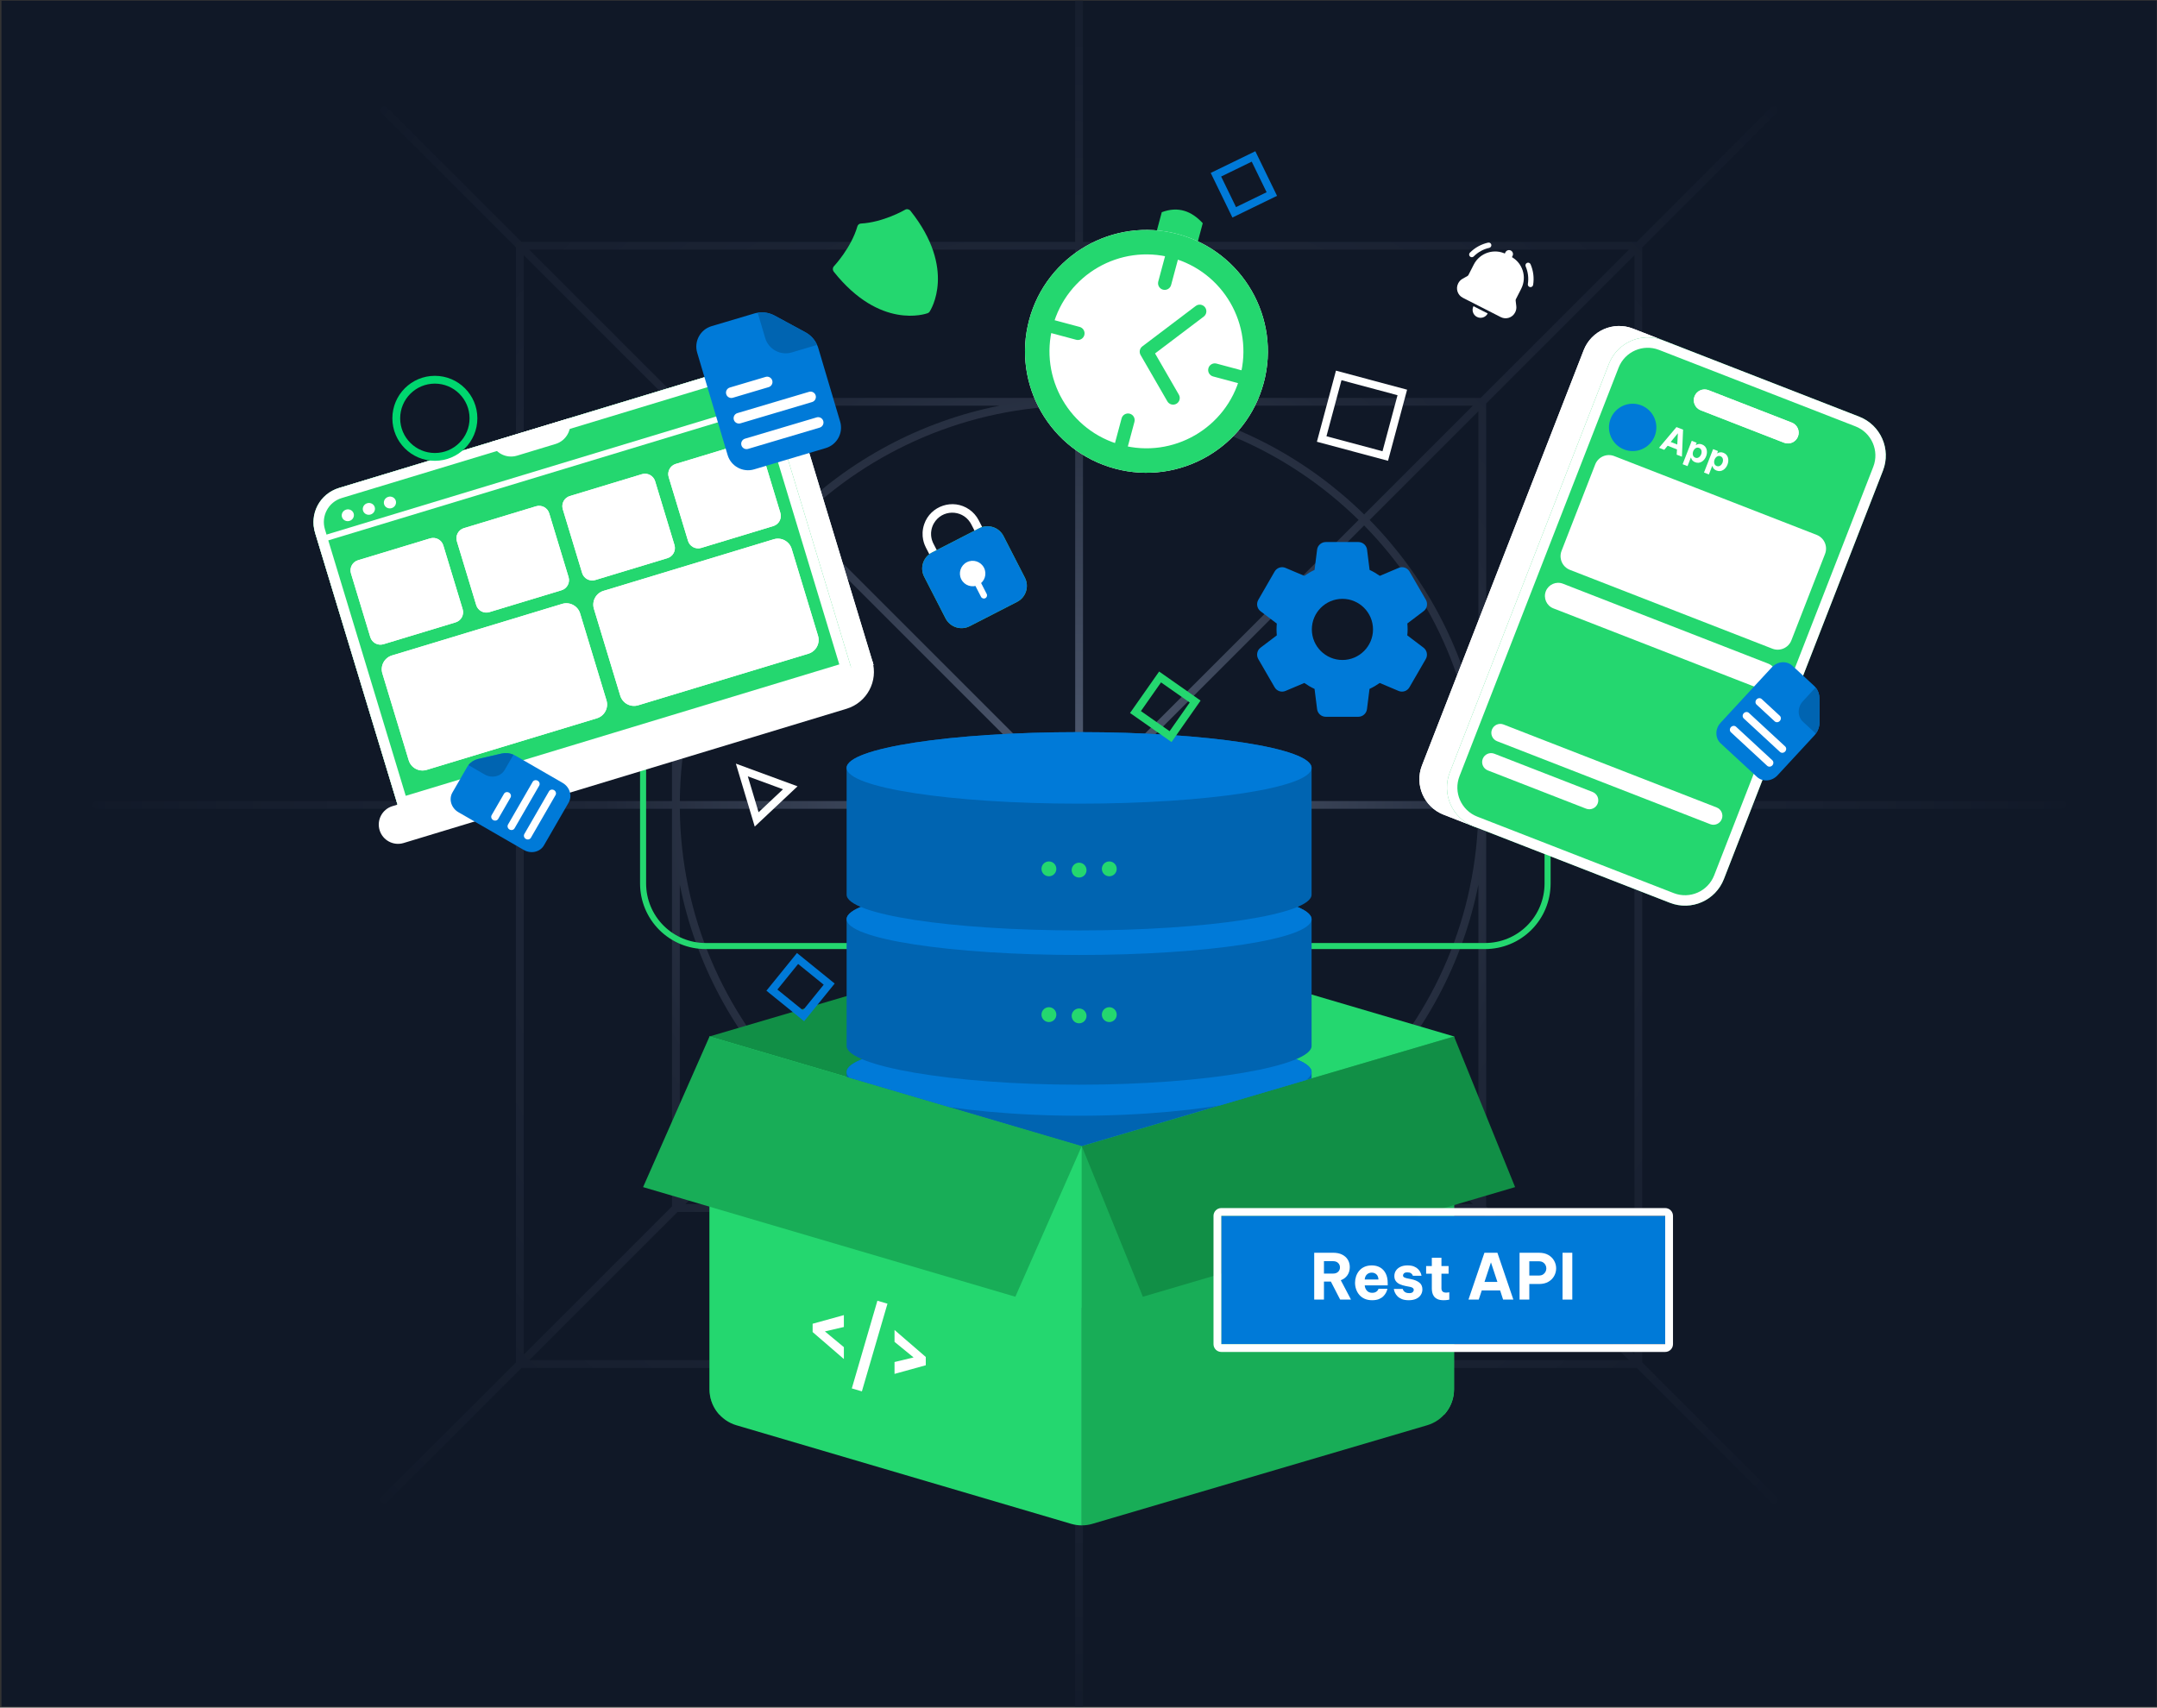 <?xml version="1.0" encoding="UTF-8" standalone="no"?><!DOCTYPE svg PUBLIC "-//W3C//DTD SVG 1.1//EN" "http://www.w3.org/Graphics/SVG/1.1/DTD/svg11.dtd"><svg width="100%" height="100%" viewBox="0 0 1244 985" version="1.1" xmlns="http://www.w3.org/2000/svg" xmlns:xlink="http://www.w3.org/1999/xlink" xml:space="preserve" xmlns:serif="http://www.serif.com/" style="fill-rule:evenodd;clip-rule:evenodd;stroke-linejoin:round;stroke-miterlimit:2;"><rect x="0" y="0" width="1244" height="985" fill="#333333" stroke="none"/><rect id="Backend-Out-of-Box-Solution" serif:id="Backend Out of Box Solution" x="0.846" y="0.414" width="1243" height="984" style="fill:rgb(16,24,39);"/><clipPath id="_clip1"><rect x="0.846" y="0.414" width="1243" height="984"/></clipPath><g clip-path="url(#_clip1)"><g id="Bg-grid" serif:id="Bg grid"><path d="M297.558,466.557L55.637,466.557C54.395,466.557 53.387,465.549 53.387,464.307C53.387,463.065 54.395,462.057 55.637,462.057L297.558,462.057L297.558,142.702L220.031,65.174C219.153,64.296 219.153,62.87 220.031,61.992C220.909,61.114 222.335,61.114 223.213,61.992L300.74,139.52L620.096,139.52L620.096,-74.295C620.096,-75.537 621.104,-76.545 622.346,-76.545C623.588,-76.545 624.596,-75.537 624.596,-74.295L624.596,139.52L943.951,139.52L1021.48,61.992C1022.36,61.114 1023.78,61.114 1024.66,61.992C1025.54,62.87 1025.54,64.296 1024.66,65.174L947.133,142.702L947.133,462.057L1189.06,462.057C1190.3,462.057 1191.31,463.065 1191.31,464.307C1191.31,465.549 1190.3,466.557 1189.06,466.557L947.133,466.557L947.133,785.912L1024.66,863.44C1025.54,864.318 1025.54,865.744 1024.66,866.622C1023.78,867.5 1022.36,867.5 1021.48,866.622L943.951,789.094L624.596,789.094L624.596,1059.12C624.596,1060.37 623.588,1061.37 622.346,1061.37C621.104,1061.37 620.096,1060.37 620.096,1059.12L620.096,789.094L300.74,789.094L223.213,866.622C222.335,867.5 220.909,867.5 220.031,866.622C219.153,865.744 219.153,864.318 220.031,863.44L297.558,785.912L297.558,466.557ZM302.058,147.202C302.058,170.333 302.058,315.883 302.058,462.057L387.558,462.057L387.558,232.702L302.058,147.202ZM620.096,144.02L305.24,144.02L390.74,229.52L620.096,229.52L620.096,144.02ZM939.451,144.02L624.596,144.02L624.596,229.52L853.951,229.52L939.451,144.02ZM942.633,462.057L942.633,147.202L857.133,232.702L857.133,462.057L942.633,462.057ZM942.633,781.412L942.633,466.557L857.133,466.557L857.133,695.912L942.633,781.412ZM624.596,784.594L939.451,784.594L853.951,699.094L624.596,699.094L624.596,784.594ZM305.24,784.594L620.096,784.594L620.096,699.094L390.74,699.094L305.24,784.594ZM302.058,466.557C302.058,612.732 302.058,758.281 302.058,781.412L387.558,695.912L387.558,466.557L302.058,466.557ZM392.058,237.202C392.058,260.82 392.058,335.782 392.058,418.37C401.122,372.752 423.42,331.876 454.775,299.919L392.058,237.202ZM576.409,234.02C489.489,234.02 411.67,234.02 395.24,234.02L457.957,296.737C489.915,265.381 530.791,243.083 576.409,234.02ZM849.451,234.02C833.022,234.02 755.203,234.02 668.283,234.02C713.9,243.083 754.776,265.381 786.734,296.737L849.451,234.02ZM852.633,418.37L852.633,237.202L789.916,299.919C821.272,331.876 843.569,372.752 852.633,418.37ZM852.633,691.412L852.633,510.244C843.569,555.862 821.272,596.738 789.916,628.696L852.633,691.412ZM668.283,694.594C755.203,694.594 833.022,694.594 849.451,694.594L786.734,631.878C754.776,663.233 713.9,685.531 668.283,694.594ZM395.24,694.594C411.67,694.594 489.489,694.594 576.409,694.594C530.791,685.531 489.915,663.233 457.957,631.878L395.24,694.594ZM392.058,510.244C392.058,597.34 392.058,675.003 392.058,691.412L454.775,628.696C423.42,596.738 401.122,555.862 392.058,510.244ZM457.957,303.1C417.691,344.154 392.662,400.206 392.069,462.057L616.914,462.057L457.957,303.1ZM620.096,234.031C558.245,234.624 502.193,259.652 461.139,299.918L620.096,458.875L620.096,234.031ZM783.553,299.918C742.498,259.652 686.447,234.624 624.596,234.031L624.596,458.875L783.553,299.918ZM852.622,462.057C852.029,400.206 827,344.154 786.735,303.1L627.778,462.057L852.622,462.057ZM786.735,625.514C827,584.46 852.029,528.408 852.622,466.557L627.778,466.557L786.735,625.514ZM624.596,694.584C686.447,693.99 742.498,668.962 783.553,628.696L624.596,469.739L624.596,694.584ZM461.139,628.696C502.193,668.962 558.245,693.99 620.096,694.584L620.096,469.739L461.139,628.696ZM392.069,466.557C392.662,528.408 417.691,584.46 457.957,625.514L616.914,466.557L392.069,466.557Z" style="fill:url(#_Radial2);"/></g><path d="M811.81,363.072C811.81,361.913 811.76,360.804 811.659,359.645L821.033,352.539C823.049,351.027 823.604,348.204 822.344,345.987L812.919,329.708C811.659,327.491 808.938,326.584 806.619,327.592L795.784,332.178C793.919,330.867 791.953,329.708 789.887,328.751L788.426,317.109C788.123,314.589 785.956,312.674 783.436,312.674L764.638,312.674C762.067,312.674 759.9,314.589 759.598,317.109L758.136,328.751C756.07,329.708 754.104,330.867 752.24,332.178L741.404,327.592C739.086,326.584 736.364,327.491 735.104,329.708L725.68,346.037C724.42,348.255 724.974,351.027 726.99,352.589L736.364,359.695C736.263,360.804 736.213,361.913 736.213,363.072C736.213,364.231 736.263,365.34 736.364,366.499L726.99,373.605C724.974,375.117 724.42,377.939 725.68,380.157L735.104,396.436C736.364,398.653 739.086,399.56 741.404,398.552L752.24,393.966C754.104,395.277 756.07,396.436 758.136,397.393L759.598,409.035C759.9,411.555 762.067,413.47 764.587,413.47L783.386,413.47C785.906,413.47 788.073,411.555 788.375,409.035L789.837,397.393C791.903,396.436 793.869,395.277 795.733,393.966L806.569,398.552C808.887,399.56 811.609,398.653 812.869,396.436L822.293,380.157C823.553,377.939 822.999,375.168 820.983,373.605L811.609,366.499C811.76,365.34 811.81,364.231 811.81,363.072ZM774.213,380.711C764.486,380.711 756.574,372.799 756.574,363.072C756.574,353.345 764.486,345.433 774.213,345.433C783.94,345.433 791.853,353.345 791.853,363.072C791.853,372.799 783.94,380.711 774.213,380.711Z" style="fill:rgb(0,122,216);fill-rule:nonzero;"/><path d="M549.048,543.965L549.048,547.461L406.939,547.461C396.914,547.461 387.299,543.478 380.21,536.389C373.121,529.3 369.139,519.686 369.139,509.66L369.139,391.587L372.635,391.587L372.635,509.66C372.635,518.758 376.249,527.484 382.682,533.917C389.116,540.35 397.841,543.965 406.939,543.965L549.048,543.965Z" style="fill:rgb(36,215,111);"/><path d="M714.37,547.461L714.37,543.965L856.479,543.965C865.577,543.965 874.302,540.35 880.735,533.917C887.169,527.484 890.783,518.758 890.783,509.66L890.783,391.587L894.279,391.587L894.279,509.66C894.279,519.686 890.296,529.3 883.208,536.389C876.119,543.478 866.504,547.461 856.479,547.461L714.37,547.461Z" style="fill:rgb(36,215,111);"/><g id="Layer-1" serif:id="Layer 1"/><g id="Coloured"/><g><clipPath id="_clip3"><path d="M409.203,597.886L409.203,597.868L623.89,534.635L838.578,597.868L838.578,597.886L873.804,684.78L838.578,695.156C838.578,695.156 838.578,768.176 838.578,801.431C838.578,811.008 832.27,819.442 823.083,822.148C779.744,834.912 658.586,870.598 629.992,879.02C626.009,880.193 621.772,880.193 617.789,879.02C589.195,870.598 468.037,834.912 424.698,822.148C415.511,819.442 409.203,811.008 409.203,801.431C409.203,768.368 409.203,696.066 409.203,696.066L370.887,684.78L409.203,597.886Z"/></clipPath><g clip-path="url(#_clip3)"><path d="M623.89,534.635L623.89,754.333L838.578,817.566L838.578,597.868L623.89,534.635Z" style="fill:rgb(36,215,111);"/><path d="M623.89,534.635L623.89,754.333L409.203,817.566L409.203,597.868L623.89,534.635Z" style="fill:rgb(17,143,70);"/><path d="M838.578,597.886L838.578,817.584L623.89,880.817L623.89,661.119L838.578,597.886Z" style="fill:rgb(24,173,87);"/><path d="M838.578,597.886L873.804,684.78L659.117,748.013L623.89,661.119L838.578,597.886Z" style="fill:rgb(17,143,70);"/><path d="M409.203,597.886L409.203,817.584L623.89,880.817L623.89,661.119L409.203,597.886Z" style="fill:rgb(36,215,111);"/><path d="M409.203,597.886L370.887,684.78L585.574,748.013L623.89,661.119L409.203,597.886Z" style="fill:rgb(24,173,87);"/></g></g><g><clipPath id="_clip4"><path d="M623.89,661.119L838.578,597.886L838.578,295.966L623.89,359.199L409.203,295.966L409.203,597.886L623.89,661.119Z"/></clipPath><g clip-path="url(#_clip4)"><g><path d="M488.266,618.377C488.266,606.992 548.345,597.748 622.346,597.748C696.346,597.748 756.425,606.992 756.425,618.377L756.425,691.128L756.404,691.128C756.418,691.253 756.425,691.378 756.425,691.503C756.425,702.889 696.346,717.79 622.346,717.79C548.345,717.79 488.266,702.889 488.266,691.503C488.266,691.378 488.273,691.253 488.288,691.128L488.266,691.128L488.266,618.377Z" style="fill:rgb(0,100,177);"/><path d="M622.346,597.748C696.346,597.748 756.425,606.992 756.425,618.377C756.425,629.763 696.346,643.608 622.346,643.608C548.345,643.608 488.266,629.763 488.266,618.377C488.266,606.992 548.345,597.748 622.346,597.748Z" style="fill:rgb(0,122,216);"/></g><g><path d="M488.266,530.238C488.266,518.853 548.345,509.609 622.346,509.609C696.346,509.609 756.425,518.853 756.425,530.238L756.425,602.989L756.404,602.989C756.418,603.114 756.425,603.239 756.425,603.364C756.425,614.75 696.346,625.706 622.346,625.706C548.345,625.706 488.266,614.75 488.266,603.364C488.266,603.239 488.273,603.114 488.288,602.989L488.266,602.989L488.266,530.238Z" style="fill:rgb(0,100,177);"/><ellipse cx="622.346" cy="530.238" rx="134.08" ry="20.629" style="fill:rgb(0,122,216);"/></g><g><path d="M488.266,442.952C488.266,431.567 548.345,422.323 622.346,422.323C696.346,422.323 756.425,431.567 756.425,442.952L756.425,515.703L756.404,515.703C756.418,515.828 756.425,515.953 756.425,516.078C756.425,527.464 696.346,536.707 622.346,536.707C548.345,536.707 488.266,527.464 488.266,516.078C488.266,515.953 488.273,515.828 488.288,515.703L488.266,515.703L488.266,442.952Z" style="fill:rgb(0,100,177);"/><ellipse cx="622.346" cy="442.952" rx="134.08" ry="20.629" style="fill:rgb(0,122,216);"/></g><g><circle cx="604.936" cy="501.197" r="4.283" style="fill:rgb(36,215,111);"/><circle cx="622.346" cy="501.92" r="4.283" style="fill:rgb(36,215,111);"/><circle cx="639.756" cy="501.197" r="4.283" style="fill:rgb(36,215,111);"/></g><g><circle cx="604.936" cy="585.287" r="4.283" style="fill:rgb(36,215,111);"/><circle cx="622.346" cy="586.011" r="4.283" style="fill:rgb(36,215,111);"/><circle cx="639.756" cy="585.287" r="4.283" style="fill:rgb(36,215,111);"/></g><g><circle cx="604.936" cy="678.876" r="4.283" style="fill:rgb(36,215,111);"/><circle cx="622.346" cy="679.6" r="4.283" style="fill:rgb(36,215,111);"/><circle cx="639.756" cy="678.876" r="4.283" style="fill:rgb(36,215,111);"/></g></g></g><g><path d="M503.79,383.541L229.994,466.54C229.994,466.54 196.082,354.673 181.87,307.79C178.473,296.583 184.803,284.745 196.01,281.348C247.663,265.689 383.465,224.521 431.977,209.815C436.628,208.405 441.649,208.901 445.935,211.193C450.22,213.485 453.42,217.385 454.83,222.036C468.497,267.119 503.79,383.541 503.79,383.541Z" style="fill:white;"/><path d="M503.79,383.541L229.994,466.54L181.87,307.79C178.473,296.583 184.803,284.745 196.01,281.348L431.977,209.815C436.628,208.405 441.649,208.901 445.935,211.193C450.22,213.485 453.42,217.385 454.83,222.036L503.79,383.541ZM496.307,379.539L449.088,223.777C448.14,220.649 445.988,218.025 443.105,216.484C440.223,214.942 436.846,214.609 433.718,215.557L197.75,287.09C189.715,289.526 185.176,298.014 187.612,306.049C187.612,306.049 233.996,459.058 233.996,459.058L496.307,379.539Z" style="fill:white;"/><path d="M491.522,387.259L229.994,466.54C229.994,466.54 195.736,353.53 181.654,307.078C178.376,296.265 184.485,284.842 195.298,281.564C243.81,266.857 369.155,228.86 417.668,214.153C428.481,210.875 439.904,216.984 443.182,227.797C457.264,274.249 491.522,387.259 491.522,387.259Z" style="fill:rgb(36,215,111);"/><path d="M491.522,387.259L229.994,466.54L181.654,307.078C178.376,296.265 184.485,284.842 195.298,281.564L417.668,214.153C428.481,210.875 439.904,216.984 443.182,227.797L491.522,387.259ZM484.04,383.258L437.44,229.537C435.123,221.896 427.05,217.579 419.408,219.895L197.038,287.306C189.396,289.622 185.079,297.695 187.396,305.337L233.996,459.058L484.04,383.258Z" style="fill:white;"/><path d="M255.67,314.626L266.819,351.402C267.795,354.621 265.974,358.026 262.755,359.001L221.172,371.607C217.953,372.583 214.548,370.762 213.572,367.544L202.424,330.767C201.448,327.549 203.269,324.143 206.487,323.168L248.071,310.562C251.29,309.586 254.695,311.407 255.67,314.626Z" style="fill:white;"/><path d="M255.67,314.626L266.819,351.402C267.795,354.621 265.974,358.026 262.755,359.001L221.172,371.607C217.953,372.583 214.548,370.762 213.572,367.544L202.424,330.767C201.448,327.549 203.269,324.143 206.487,323.168L248.071,310.562C251.29,309.586 254.695,311.407 255.67,314.626ZM251.364,315.931C251.109,315.089 250.218,314.613 249.377,314.868L207.793,327.474C206.951,327.729 206.475,328.62 206.73,329.462L217.879,366.238C218.134,367.08 219.025,367.556 219.866,367.301L261.45,354.695C262.292,354.44 262.768,353.549 262.513,352.708L251.364,315.931Z" style="fill:white;"/><path d="M316.748,296.11L327.897,332.887C328.872,336.105 327.051,339.51 323.833,340.486L282.249,353.092C279.031,354.068 275.626,352.247 274.65,349.028L263.501,312.252C262.526,309.033 264.347,305.628 267.565,304.652L309.149,292.046C312.367,291.071 315.772,292.892 316.748,296.11Z" style="fill:white;"/><path d="M316.748,296.11L327.897,332.887C328.872,336.105 327.051,339.51 323.833,340.486L282.249,353.092C279.031,354.068 275.626,352.247 274.65,349.028L263.501,312.252C262.526,309.033 264.347,305.628 267.565,304.652L309.149,292.046C312.367,291.071 315.772,292.892 316.748,296.11ZM312.442,297.416C312.186,296.574 311.296,296.098 310.454,296.353L268.871,308.959C268.029,309.214 267.553,310.104 267.808,310.946L278.956,347.723C279.212,348.564 280.102,349.041 280.944,348.785L322.527,336.18C323.369,335.924 323.845,335.034 323.59,334.192L312.442,297.416Z" style="fill:white;"/><path d="M377.826,277.595L388.974,314.371C389.95,317.59 388.129,320.995 384.911,321.971L343.327,334.577C340.109,335.552 336.703,333.731 335.728,330.513L324.579,293.736C323.603,290.518 325.424,287.113 328.643,286.137L370.226,273.531C373.445,272.555 376.85,274.376 377.826,277.595Z" style="fill:white;"/><path d="M377.826,277.595L388.974,314.371C389.95,317.59 388.129,320.995 384.911,321.971L343.327,334.577C340.109,335.552 336.703,333.731 335.728,330.513L324.579,293.736C323.603,290.518 325.424,287.113 328.643,286.137L370.226,273.531C373.445,272.555 376.85,274.376 377.826,277.595ZM373.519,278.9C373.264,278.059 372.374,277.582 371.532,277.838L329.948,290.443C329.107,290.699 328.63,291.589 328.886,292.431L340.034,329.207C340.289,330.049 341.18,330.525 342.022,330.27L383.605,317.664C384.447,317.409 384.923,316.518 384.668,315.677L373.519,278.9Z" style="fill:white;"/><path d="M438.903,259.079L450.052,295.856C451.028,299.074 449.207,302.48 445.988,303.455L404.405,316.061C401.186,317.037 397.781,315.216 396.805,311.997L385.657,275.221C384.681,272.002 386.502,268.597 389.72,267.622L431.304,255.016C434.523,254.04 437.928,255.861 438.903,259.079Z" style="fill:white;"/><path d="M438.903,259.079L450.052,295.856C451.028,299.074 449.207,302.48 445.988,303.455L404.405,316.061C401.186,317.037 397.781,315.216 396.805,311.997L385.657,275.221C384.681,272.002 386.502,268.597 389.72,267.622L431.304,255.016C434.523,254.04 437.928,255.861 438.903,259.079ZM434.597,260.385C434.342,259.543 433.451,259.067 432.61,259.322L391.026,271.928C390.184,272.183 389.708,273.074 389.963,273.915L401.112,310.692C401.367,311.534 402.257,312.01 403.099,311.755L444.683,299.149C445.525,298.894 446.001,298.003 445.746,297.161L434.597,260.385Z" style="fill:white;"/><path d="M334.576,353.879L349.766,403.985C351.095,408.37 348.614,413.009 344.229,414.339L246.068,444.096C241.683,445.425 237.044,442.944 235.715,438.559L220.525,388.453C219.196,384.068 221.677,379.428 226.062,378.099L324.223,348.342C328.608,347.013 333.247,349.494 334.576,353.879Z" style="fill:white;"/><path d="M334.576,353.879L349.766,403.985C351.095,408.37 348.614,413.009 344.229,414.339L246.068,444.096C241.683,445.425 237.044,442.944 235.715,438.559L220.525,388.453C219.196,384.068 221.677,379.428 226.062,378.099L324.223,348.342C328.608,347.013 333.247,349.494 334.576,353.879ZM330.27,355.184C329.661,353.176 327.536,352.04 325.528,352.648L227.367,382.405C225.359,383.014 224.223,385.139 224.832,387.147L240.021,437.254C240.63,439.262 242.755,440.398 244.763,439.789L342.924,410.032C344.932,409.424 346.068,407.299 345.459,405.29L330.27,355.184Z" style="fill:white;"/><path d="M456.579,316.615L471.769,366.721C473.098,371.106 470.617,375.745 466.232,377.075L368.073,406.831C363.688,408.161 359.049,405.68 357.719,401.295L342.53,351.188C341.201,346.803 343.681,342.164 348.067,340.834L446.225,311.078C450.611,309.749 455.25,312.23 456.579,316.615Z" style="fill:white;"/><path d="M456.579,316.615L471.769,366.721C473.098,371.106 470.617,375.745 466.232,377.075L368.073,406.831C363.688,408.161 359.049,405.68 357.719,401.295L342.53,351.188C341.201,346.803 343.681,342.164 348.067,340.834L446.225,311.078C450.611,309.749 455.25,312.23 456.579,316.615ZM452.273,317.92C451.664,315.912 449.539,314.776 447.531,315.384L349.372,345.141C347.364,345.75 346.228,347.874 346.836,349.883L362.026,399.989C362.635,401.997 364.759,403.134 366.768,402.525L464.927,372.768C466.935,372.16 468.071,370.035 467.462,368.026L452.273,317.92Z" style="fill:white;"/><path d="M223.904,286.61C222.042,287.174 220.972,289.09 221.516,290.884C222.06,292.679 224.013,293.678 225.875,293.114C227.737,292.549 228.807,290.634 228.263,288.839C227.719,287.044 225.766,286.045 223.904,286.61Z" style="fill:white;"/><path d="M211.757,290.292C209.895,290.856 208.825,292.772 209.369,294.567C209.913,296.361 211.867,297.36 213.729,296.796C215.591,296.231 216.661,294.316 216.117,292.521C215.573,290.726 213.619,289.727 211.757,290.292Z" style="fill:white;"/><path d="M199.61,293.974C197.748,294.538 196.678,296.454 197.222,298.249C197.767,300.044 199.72,301.042 201.582,300.478C203.444,299.914 204.514,297.998 203.97,296.203C203.426,294.408 201.472,293.409 199.61,293.974Z" style="fill:white;"/><path d="M328.36,241.226C328.36,241.226 328.36,241.227 328.361,241.228C330.272,247.534 326.71,254.195 320.405,256.106C313.601,258.169 304.993,260.778 298.189,262.841C291.883,264.752 285.222,261.19 283.311,254.885C283.31,254.884 283.31,254.883 283.31,254.883L328.36,241.226Z" style="fill:white;"/><path d="M503.059,381.132C503.059,381.132 503.059,381.132 503.06,381.133C506.62,392.877 499.985,405.283 488.241,408.843C430.968,426.206 274.957,473.5 232.78,486.285C226.908,488.065 220.705,484.748 218.925,478.876C218.925,478.876 218.925,478.876 218.925,478.875C217.145,473.003 220.462,466.8 226.334,465.02C278.298,449.267 503.059,381.132 503.059,381.132Z" style="fill:white;"/><path d="M447.386,229.833C448.311,229.553 449.289,230.076 449.569,231C449.849,231.924 449.326,232.902 448.402,233.182L187.936,312.141C187.011,312.422 186.033,311.899 185.753,310.974C185.473,310.05 185.996,309.072 186.92,308.792L447.386,229.833Z" style="fill:white;"/></g><g id="Mobile"><path d="M958.995,196.253L941.772,189.547C930.48,185.151 917.743,190.748 913.347,202.04L820.095,441.531C815.699,452.822 821.297,465.559 832.588,469.955L852.981,477.896C841.69,473.499 832.013,459.174 836.41,447.883L929.661,208.392C934.058,197.101 947.703,191.857 958.995,196.253Z" style="fill:white;"/><path d="M958.995,196.253C947.703,191.857 934.058,197.101 929.661,208.392L836.41,447.883C832.013,459.174 841.69,473.499 852.981,477.896L832.588,469.955C821.297,465.559 815.699,452.822 820.095,441.531L913.347,202.04C917.743,190.748 930.48,185.151 941.772,189.547L958.995,196.253ZM830.689,462.04C828.914,456.594 828.795,450.903 830.819,445.706L924.07,206.215C926.044,201.147 929.479,197.019 933.728,194.048C927.373,194.084 921.382,197.939 918.938,204.217L825.686,443.708C823.077,450.409 825.312,457.811 830.689,462.04Z" style="fill:white;"/><path d="M927.891,209.923L836.141,445.558C831.33,457.913 837.456,471.851 849.811,476.662L963.098,520.772C975.454,525.583 989.391,519.458 994.202,507.102L1085.95,271.468C1090.76,259.112 1084.64,245.175 1072.28,240.364L958.995,196.253C946.639,191.442 932.702,197.568 927.891,209.923Z" style="fill:rgb(36,215,111);"/><path d="M927.891,209.923C932.702,197.568 946.639,191.442 958.995,196.253L1072.28,240.364C1084.64,245.175 1090.76,259.112 1085.95,271.468L994.202,507.102C989.391,519.458 975.454,525.583 963.098,520.772L849.811,476.662C837.456,471.851 831.33,457.913 836.141,445.558L927.891,209.923ZM933.482,212.101L841.732,447.735C838.123,457.005 842.718,467.461 851.988,471.07L965.275,515.181C974.545,518.791 985.001,514.195 988.611,504.925L1080.36,269.291C1083.97,260.021 1079.38,249.565 1070.11,245.955L956.818,201.845C947.548,198.235 937.092,202.831 933.482,212.101Z" style="fill:white;"/><path d="M1047.73,308.551L930.974,263.09C926.613,261.392 921.694,263.554 919.996,267.915L900.593,317.746C898.895,322.107 901.057,327.026 905.418,328.724L1022.17,374.185C1026.53,375.883 1031.45,373.721 1033.15,369.36L1052.55,319.529C1054.25,315.168 1052.09,310.249 1047.73,308.551Z" style="fill:white;"/><path d="M1019.73,382.784L901.399,336.708C897.474,335.18 893.047,337.125 891.519,341.049C889.991,344.974 891.937,349.401 895.861,350.929L1014.2,397.005C1018.12,398.533 1022.55,396.588 1024.08,392.664C1025.6,388.739 1023.66,384.312 1019.73,382.784Z" style="fill:white;"/><path d="M990.059,465.783L867.135,417.919C864.477,416.884 861.478,418.202 860.443,420.86C859.408,423.518 860.726,426.517 863.384,427.552L986.308,475.415C988.966,476.45 991.965,475.132 993,472.474C994.035,469.816 992.717,466.818 990.059,465.783Z" style="fill:white;"/><path d="M918.479,456.836L861.833,434.78C859.175,433.745 856.176,435.062 855.141,437.72C854.106,440.379 855.424,443.377 858.082,444.412L914.728,466.468C917.386,467.503 920.385,466.186 921.42,463.527C922.455,460.869 921.137,457.871 918.479,456.836Z" style="fill:white;"/><path d="M1033.39,243.779L985.335,225.067C982.136,223.821 978.527,225.407 977.282,228.606C976.036,231.805 977.622,235.413 980.821,236.659L1028.88,255.372C1032.08,256.617 1035.69,255.031 1036.93,251.832C1038.18,248.633 1036.59,245.025 1033.39,243.779Z" style="fill:white;"/><path d="M1033.39,243.779C1036.59,245.025 1038.18,248.633 1036.93,251.832C1035.69,255.031 1032.08,256.617 1028.88,255.372L980.821,236.659C977.622,235.413 976.036,231.805 977.282,228.606C978.527,225.407 982.136,223.821 985.335,225.067L1033.39,243.779ZM1031.76,247.973L983.702,229.26C982.817,228.916 981.82,229.354 981.475,230.239C981.131,231.123 981.569,232.121 982.454,232.466L1030.51,251.178C1031.4,251.523 1032.39,251.084 1032.74,250.199C1033.08,249.315 1032.64,248.317 1031.76,247.973Z" style="fill:white;"/><path d="M946.558,233.814C939.533,231.078 931.608,234.561 928.872,241.587C926.137,248.612 929.62,256.537 936.645,259.272C943.671,262.008 951.595,258.525 954.331,251.5C957.067,244.474 953.584,236.549 946.558,233.814Z" style="fill:rgb(0,122,216);"/><path d="M956.808,258.305L966.862,246.358L970.677,247.843L970.005,263.444L966.989,262.27L967.165,259.23L961.768,257.128L959.823,259.479L956.808,258.305ZM963.539,254.946L967.336,256.424L967.677,249.933L963.539,254.946Z" style="fill:white;fill-rule:nonzero;"/><path d="M970.416,267.784L975.67,254.289L978.499,255.391L978.007,256.656L978.137,256.707C978.233,256.644 978.435,256.537 978.744,256.386C979.053,256.235 979.452,256.137 979.941,256.091C980.431,256.046 980.992,256.147 981.624,256.393C982.357,256.678 982.936,257.072 983.362,257.573C983.788,258.075 984.086,258.641 984.255,259.271C984.424,259.902 984.48,260.556 984.423,261.234C984.366,261.912 984.215,262.568 983.968,263.2C983.722,263.833 983.39,264.419 982.974,264.957C982.557,265.495 982.073,265.939 981.523,266.289C980.972,266.639 980.37,266.854 979.717,266.936C979.063,267.017 978.37,266.916 977.638,266.63C977.005,266.384 976.524,266.079 976.194,265.715C975.865,265.35 975.637,265.008 975.512,264.688C975.386,264.367 975.31,264.152 975.281,264.041L975.151,263.99L973.245,268.885L970.416,267.784ZM976.523,260.301C976.344,260.761 976.254,261.24 976.252,261.739C976.251,262.239 976.366,262.695 976.599,263.107C976.831,263.519 977.202,263.824 977.711,264.022C978.22,264.22 978.699,264.246 979.149,264.1C979.599,263.953 979.992,263.696 980.329,263.327C980.665,262.958 980.923,262.543 981.102,262.084C981.281,261.625 981.371,261.146 981.372,260.646C981.374,260.147 981.259,259.691 981.026,259.279C980.793,258.867 980.423,258.562 979.914,258.364C979.405,258.165 978.926,258.14 978.476,258.286C978.026,258.432 977.633,258.69 977.296,259.059C976.959,259.428 976.702,259.842 976.523,260.301Z" style="fill:white;fill-rule:nonzero;"/><path d="M982.738,272.582L987.992,259.087L990.822,260.188L990.329,261.454L990.459,261.505C990.555,261.442 990.757,261.335 991.066,261.184C991.375,261.033 991.774,260.935 992.264,260.889C992.753,260.844 993.314,260.945 993.947,261.191C994.679,261.476 995.258,261.869 995.684,262.371C996.11,262.873 996.408,263.439 996.577,264.069C996.746,264.7 996.802,265.354 996.745,266.032C996.689,266.71 996.537,267.365 996.29,267.998C996.044,268.631 995.713,269.217 995.296,269.755C994.879,270.293 994.395,270.737 993.845,271.087C993.294,271.437 992.692,271.652 992.039,271.734C991.385,271.815 990.693,271.713 989.96,271.428C989.328,271.182 988.846,270.877 988.516,270.512C988.187,270.148 987.959,269.806 987.834,269.486C987.708,269.165 987.632,268.95 987.603,268.839L987.473,268.788L985.567,273.683L982.738,272.582ZM988.845,265.099C988.666,265.558 988.576,266.038 988.575,266.537C988.573,267.037 988.688,267.493 988.921,267.905C989.153,268.317 989.524,268.622 990.033,268.82C990.542,269.018 991.021,269.044 991.471,268.898C991.921,268.751 992.314,268.494 992.651,268.125C992.988,267.755 993.245,267.341 993.424,266.882C993.603,266.423 993.693,265.944 993.695,265.444C993.696,264.945 993.581,264.489 993.348,264.077C993.116,263.665 992.745,263.36 992.236,263.161C991.727,262.963 991.248,262.938 990.798,263.084C990.348,263.23 989.955,263.488 989.618,263.857C989.282,264.226 989.024,264.64 988.845,265.099Z" style="fill:white;fill-rule:nonzero;"/></g><g><path d="M471.954,200.86L484.527,243.164C486.464,249.681 482.75,256.535 476.234,258.472L434.932,270.747C428.416,272.684 421.562,268.97 419.625,262.454L402.089,203.452C400.152,196.935 403.865,190.081 410.382,188.144L434.986,180.832C435.635,180.639 436.293,180.475 436.977,180.4C440.306,179.828 443.695,180.426 446.709,182.035L464.543,191.696C467.536,193.343 469.888,195.855 471.227,198.956C471.538,199.57 471.761,200.211 471.954,200.86" style="fill:rgb(0,122,216);fill-rule:nonzero;"/><path d="M471.227,198.956L456.624,203.297C450.108,205.233 443.254,201.52 441.317,195.003L436.977,180.4C440.306,179.828 443.695,180.426 446.709,182.035L464.543,191.696C467.536,193.343 469.888,195.855 471.227,198.956" style="fill:rgb(0,100,177);fill-rule:nonzero;"/><path d="M445.381,219.481C444.897,217.853 443.183,216.924 441.554,217.408L420.903,223.545C419.275,224.029 418.346,225.744 418.83,227.372C419.314,229.001 421.029,229.929 422.657,229.445L443.308,223.308C444.936,222.824 445.865,221.109 445.381,219.481M470.416,228.094C469.932,226.465 468.217,225.537 466.589,226.021L425.287,238.296C423.659,238.78 422.73,240.494 423.214,242.123C423.698,243.751 425.413,244.68 427.041,244.196L468.343,231.921C469.971,231.437 470.9,229.722 470.416,228.094M472.727,246.671L431.425,258.947C429.797,259.431 428.082,258.502 427.598,256.873C427.114,255.245 428.043,253.53 429.671,253.046L470.973,240.771C472.601,240.287 474.316,241.216 474.8,242.844C475.284,244.473 474.355,246.187 472.727,246.671" style="fill:white;fill-rule:nonzero;"/></g><g><path d="M1046.33,424.327L1025.14,447.249C1021.88,450.78 1016.56,451.173 1013.26,448.126L992.372,428.815C989.076,425.768 989.051,420.435 992.315,416.904L1021.87,384.934C1025.13,381.403 1030.45,381.01 1033.75,384.057L1046.19,395.561C1046.52,395.864 1046.84,396.184 1047.1,396.551C1048.54,398.262 1049.29,400.441 1049.32,402.777L1049.38,416.654C1049.38,418.993 1048.65,421.281 1047.23,423.203C1046.97,423.61 1046.66,423.975 1046.33,424.327" style="fill:rgb(0,122,216);fill-rule:nonzero;"/><path d="M1047.23,423.203L1039.85,416.375C1036.55,413.328 1036.53,407.995 1039.79,404.464L1047.1,396.551C1048.54,398.262 1049.29,400.441 1049.32,402.777L1049.38,416.654C1049.38,418.993 1048.65,421.281 1047.23,423.203" style="fill:rgb(0,100,177);fill-rule:nonzero;"/><path d="M1026.47,415.872C1027.29,414.99 1027.28,413.656 1026.46,412.894L1016.02,403.239C1015.19,402.478 1013.86,402.576 1013.05,403.458C1012.23,404.341 1012.24,405.675 1013.06,406.436L1023.5,416.091C1024.33,416.853 1025.66,416.755 1026.47,415.872M1029.53,433.52C1030.35,432.638 1030.34,431.304 1029.52,430.542L1008.63,411.232C1007.8,410.47 1006.47,410.568 1005.66,411.451C1004.84,412.333 1004.85,413.667 1005.67,414.429L1026.56,433.739C1027.38,434.501 1028.71,434.403 1029.53,433.52M1019.17,441.732L998.283,422.421C997.46,421.66 997.453,420.326 998.269,419.443C999.085,418.561 1000.42,418.463 1001.24,419.224L1022.13,438.535C1022.95,439.296 1022.96,440.63 1022.14,441.513C1021.33,442.395 1020,442.493 1019.17,441.732" style="fill:white;fill-rule:nonzero;"/></g><g><path d="M297.428,435.983L324.463,451.591C328.628,453.996 330.185,459.097 327.94,462.984L313.717,487.62C311.473,491.507 306.276,492.709 302.112,490.305L264.406,468.535C260.242,466.131 258.685,461.03 260.929,457.142L269.402,442.467C269.626,442.079 269.868,441.703 270.167,441.36C271.519,439.583 273.478,438.368 275.751,437.826L289.271,434.699C291.553,434.186 293.946,434.394 296.133,435.352C296.588,435.521 297.013,435.743 297.428,435.983" style="fill:rgb(0,122,216);fill-rule:nonzero;"/><path d="M296.133,435.352L291.104,444.063C288.86,447.95 283.664,449.152 279.499,446.748L270.167,441.36C271.519,439.583 273.478,438.368 275.751,437.826L289.271,434.699C291.553,434.186 293.946,434.394 296.133,435.352" style="fill:rgb(0,100,177);fill-rule:nonzero;"/><path d="M293.565,457.215C292.525,456.614 291.225,456.915 290.664,457.886L283.552,470.204C282.992,471.175 283.381,472.451 284.422,473.052C285.462,473.653 286.762,473.352 287.323,472.381L294.435,460.063C294.995,459.092 294.606,457.816 293.565,457.215M310.103,450.339C309.063,449.739 307.763,450.039 307.202,451.011L292.979,475.646C292.418,476.618 292.807,477.894 293.848,478.495C294.889,479.095 296.188,478.795 296.749,477.823L310.973,453.188C311.534,452.216 311.144,450.94 310.103,450.339M320.399,458.63L306.176,483.266C305.615,484.237 304.315,484.538 303.274,483.937C302.234,483.336 301.844,482.06 302.405,481.089L316.629,456.453C317.189,455.482 318.489,455.181 319.53,455.782C320.571,456.383 320.96,457.659 320.399,458.63" style="fill:white;fill-rule:nonzero;"/></g><g><path d="M670.029,122.413L663.896,145.302L687.525,151.633L693.658,128.744C687.205,121.768 679.571,118.827 670.029,122.413Z" style="fill:rgb(36,215,111);"/><path d="M679.312,135.028C716.648,145.032 738.838,183.466 728.834,220.802C718.83,258.139 680.395,280.329 643.059,270.325C605.723,260.32 583.533,221.886 593.537,184.55C603.541,147.213 641.976,125.023 679.312,135.028Z" style="fill:white;"/><path d="M673.018,143.694C673.566,141.649 675.671,140.433 677.717,140.981C679.762,141.529 680.978,143.635 680.43,145.68L675.419,164.381C674.871,166.426 672.765,167.642 670.72,167.094C668.674,166.546 667.459,164.44 668.007,162.395L673.018,143.694Z" style="fill:rgb(36,215,111);"/><path d="M649.252,262.037C648.704,264.082 646.599,265.298 644.553,264.75C642.508,264.202 641.292,262.096 641.84,260.05L646.851,241.35C647.399,239.304 649.505,238.088 651.55,238.636C653.596,239.185 654.811,241.29 654.263,243.336L649.252,262.037Z" style="fill:rgb(36,215,111);"/><path d="M720.306,214.748C722.352,215.296 723.567,217.402 723.019,219.447C722.471,221.493 720.366,222.708 718.32,222.16L699.619,217.149C697.574,216.601 696.358,214.496 696.906,212.45C697.454,210.405 699.56,209.189 701.605,209.737L720.306,214.748Z" style="fill:rgb(36,215,111);"/><path d="M601.964,190.983C599.918,190.435 598.702,188.329 599.251,186.283C599.799,184.238 601.904,183.022 603.95,183.57L622.651,188.581C624.696,189.129 625.912,191.235 625.364,193.28C624.816,195.326 622.71,196.542 620.664,195.994L601.964,190.983Z" style="fill:rgb(36,215,111);"/><path d="M689.593,176.51C691.282,175.232 693.69,175.565 694.968,177.254C696.246,178.942 695.913,181.351 694.225,182.629L666.151,203.88L679.885,227.667C680.944,229.501 680.314,231.85 678.48,232.908C676.646,233.967 674.298,233.338 673.239,231.504L657.812,204.784C656.845,203.108 657.276,200.974 658.819,199.806L689.593,176.51Z" style="fill:rgb(36,215,111);"/><path d="M679.312,135.028C716.648,145.032 738.838,183.466 728.834,220.802C718.83,258.139 680.395,280.329 643.059,270.325C605.723,260.32 583.533,221.886 593.537,184.55C603.541,147.213 641.976,125.023 679.312,135.028ZM675.659,148.66C645.847,140.672 615.158,158.39 607.169,188.202C599.181,218.015 616.9,248.704 646.712,256.692C676.524,264.68 707.214,246.962 715.202,217.15C723.19,187.337 705.472,156.648 675.659,148.66Z" style="fill:rgb(36,215,111);"/></g><g><path d="M874.492,176.615L874.118,173.425C874.079,173.13 874.137,172.814 874.269,172.554L877.331,166.549C880.797,159.749 878.095,151.425 871.296,147.959L868.56,146.564C861.76,143.098 853.436,145.8 849.97,152.6L846.908,158.605C846.769,158.879 846.554,159.097 846.292,159.239L843.491,160.811C842.429,161.407 841.577,162.3 841.027,163.38L840.964,163.503C839.422,166.527 840.623,170.224 843.646,171.765L865.535,182.925C868.558,184.466 872.256,183.266 873.797,180.242L873.86,180.119C874.411,179.039 874.633,177.825 874.492,176.615Z" style="fill:white;fill-rule:nonzero;"/><path d="M857.997,180.806L849.789,176.621C848.631,178.892 849.53,181.66 851.801,182.817C854.072,183.975 856.839,183.077 857.997,180.806Z" style="fill:white;fill-rule:nonzero;"/><path d="M872.335,147.61C872.913,146.477 872.463,145.09 871.33,144.512C870.196,143.934 868.809,144.384 868.231,145.518L867.534,146.886C866.956,148.019 867.406,149.406 868.54,149.984C869.673,150.562 871.06,150.111 871.638,148.978L872.335,147.61Z" style="fill:white;fill-rule:nonzero;"/><path d="M848.13,148.197C847.993,148.127 847.856,148.023 847.74,147.912C847.134,147.31 847.141,146.349 847.744,145.742C850.609,142.859 854.251,140.855 858.241,139.959C859.06,139.773 859.887,140.281 860.08,141.121C860.265,141.939 859.737,142.773 858.918,142.959C855.492,143.729 852.375,145.449 849.924,147.922C849.44,148.399 848.718,148.497 848.143,148.204L848.13,148.197Z" style="fill:white;fill-rule:nonzero;"/><path d="M881.975,165.452C881.401,165.159 881.055,164.518 881.157,163.845C881.706,160.402 881.266,156.869 879.891,153.651C879.56,152.879 879.917,151.975 880.696,151.631C881.468,151.301 882.372,151.658 882.716,152.437C884.335,156.192 884.838,160.31 884.202,164.329C884.065,165.173 883.278,165.737 882.448,165.607C882.29,165.578 882.126,165.529 881.989,165.459L881.975,165.452Z" style="fill:white;fill-rule:nonzero;"/></g><g id="Bg-shapes" serif:id="Bg shapes"><path d="M459.638,549.73L481.385,567.356L463.758,589.102L442.012,571.476L459.638,549.73ZM460.301,556.059L448.341,570.814L463.096,582.773L475.055,568.018L460.301,556.059Z" style="fill:rgb(0,122,216);"/><path d="M250.799,216.787C264.327,216.787 275.31,227.77 275.31,241.298C275.31,254.826 264.327,265.81 250.799,265.81C237.27,265.81 226.287,254.826 226.287,241.298C226.287,227.77 237.27,216.787 250.799,216.787ZM250.799,221.287C239.754,221.287 230.787,230.254 230.787,241.298C230.787,252.343 239.754,261.31 250.799,261.31C261.843,261.31 270.81,252.343 270.81,241.298C270.81,230.254 261.843,221.287 250.799,221.287Z" style="fill:rgb(0,215,111);"/><path d="M668.498,387.364L692.416,404.129L675.651,428.048L651.732,411.282L668.498,387.364ZM669.6,393.632L658,410.18L674.549,421.78L686.148,405.231L669.6,393.632Z" style="fill:rgb(36,215,111);"/><path d="M811.506,224.791L800.515,265.81L759.496,254.819L770.487,213.8L811.506,224.791ZM805.994,227.973C805.994,227.973 773.669,219.312 773.669,219.312C773.669,219.312 765.008,251.637 765.008,251.637C765.008,251.637 797.333,260.298 797.333,260.298L805.994,227.973Z" style="fill:white;"/><path d="M424.395,440.497L459.967,453.576L435.276,476.802L424.395,440.497ZM431.29,447.827C431.29,447.827 437.496,468.536 437.496,468.536L451.581,455.287L431.29,447.827Z" style="fill:white;"/></g><path d="M723.985,87.233L736.5,112.966L710.767,125.481L698.252,99.748L723.985,87.233ZM721.907,93.248C721.907,93.248 704.267,101.827 704.267,101.827C704.267,101.827 712.846,119.466 712.846,119.466C712.846,119.466 730.485,110.888 730.486,110.888L721.907,93.248Z" style="fill:rgb(0,122,216);"/><g><rect x="704.361" y="701.362" width="256" height="74" style="fill:rgb(0,122,216);"/><path d="M964.861,701.362L964.861,775.362C964.861,777.847 962.847,779.862 960.361,779.862L704.361,779.862C701.876,779.862 699.861,777.847 699.861,775.362L699.861,701.362C699.861,698.877 701.876,696.862 704.361,696.862L960.361,696.862C962.847,696.862 964.861,698.877 964.861,701.362ZM960.361,701.362L704.361,701.362L704.361,775.362L960.361,775.362L960.361,701.362Z" style="fill:white;"/><path d="M757.938,749.658L757.938,722.641L768.89,722.641C770.886,722.641 772.596,722.994 774.02,723.7C775.444,724.406 776.539,725.379 777.306,726.62C778.072,727.862 778.456,729.298 778.456,730.929C778.456,732.705 778.006,734.257 777.105,735.583C776.204,736.91 774.927,737.877 773.272,738.486L779.149,749.658L772.906,749.658L767.54,739.253L763.56,739.253L763.56,749.658L757.938,749.658ZM768.817,727.497L763.56,727.497L763.56,734.652L768.817,734.652C770.059,734.652 771.032,734.312 771.738,733.63C772.444,732.949 772.797,732.109 772.797,731.111C772.797,730.089 772.444,729.231 771.738,728.537C771.032,727.843 770.059,727.497 768.817,727.497Z" style="fill:white;fill-rule:nonzero;"/><path d="M791.38,750.023C789.676,750.023 788.204,749.737 786.962,749.165C785.721,748.593 784.699,747.826 783.896,746.865C783.092,745.903 782.49,744.826 782.088,743.634C781.687,742.441 781.486,741.212 781.486,739.946C781.486,738.729 781.675,737.531 782.052,736.35C782.429,735.17 783.013,734.093 783.804,733.119C784.595,732.145 785.606,731.373 786.835,730.801C788.064,730.229 789.518,729.943 791.197,729.943C792.974,729.943 794.55,730.332 795.925,731.111C797.301,731.89 798.378,733.04 799.156,734.561C799.935,736.082 800.325,737.926 800.325,740.092L800.325,741.443L787.072,741.443C787.145,742.611 787.553,743.621 788.295,744.473C789.037,745.325 790.066,745.751 791.38,745.751C792.135,745.751 792.749,745.636 793.224,745.404C793.698,745.173 794.07,744.905 794.337,744.601C794.605,744.297 794.788,744.023 794.885,743.78C794.982,743.536 795.031,743.415 795.031,743.415L800.142,743.415C800.142,743.415 800.087,743.64 799.978,744.09C799.868,744.54 799.643,745.094 799.302,745.751C798.962,746.408 798.469,747.065 797.824,747.723C797.179,748.38 796.333,748.927 795.286,749.366C794.24,749.804 792.938,750.023 791.38,750.023ZM787.072,738.084L794.994,738.084C794.921,736.746 794.52,735.748 793.79,735.091C793.059,734.433 792.159,734.105 791.088,734.105C790.017,734.105 789.104,734.452 788.35,735.145C787.595,735.839 787.169,736.819 787.072,738.084Z" style="fill:white;fill-rule:nonzero;"/><path d="M812.446,750.023C810.839,750.023 809.513,749.804 808.466,749.366C807.42,748.927 806.586,748.386 805.965,747.741C805.345,747.096 804.882,746.451 804.578,745.806C804.274,745.161 804.079,744.619 803.994,744.181C803.909,743.743 803.866,743.524 803.866,743.524L809.014,743.524C809.014,743.524 809.05,743.646 809.123,743.889C809.196,744.133 809.361,744.413 809.616,744.729C809.872,745.045 810.243,745.325 810.73,745.569C811.217,745.812 811.874,745.934 812.701,745.934C813.724,745.934 814.423,745.727 814.801,745.313C815.178,744.899 815.366,744.486 815.366,744.072C815.366,743.196 814.648,742.611 813.212,742.319L810.584,741.808C809.464,741.589 808.411,741.267 807.426,740.841C806.44,740.415 805.649,739.818 805.053,739.052C804.456,738.285 804.158,737.293 804.158,736.076C804.158,734.908 804.462,733.861 805.071,732.937C805.679,732.012 806.55,731.281 807.681,730.746C808.813,730.21 810.17,729.943 811.752,729.943C813.237,729.943 814.472,730.144 815.458,730.545C816.443,730.947 817.228,731.446 817.813,732.042C818.397,732.638 818.835,733.235 819.127,733.831C819.419,734.427 819.608,734.926 819.693,735.328C819.778,735.729 819.821,735.93 819.821,735.93L814.855,735.93C814.855,735.93 814.782,735.766 814.636,735.437C814.49,735.109 814.192,734.78 813.742,734.452C813.292,734.123 812.604,733.959 811.679,733.959C810.73,733.959 810.073,734.147 809.708,734.525C809.342,734.902 809.16,735.297 809.16,735.711C809.16,736.198 809.373,736.563 809.799,736.806C810.225,737.05 810.778,737.245 811.46,737.391L813.979,737.902C815.829,738.267 817.35,738.906 818.543,739.818C819.735,740.731 820.332,742.052 820.332,743.78C820.332,744.948 820.027,746.007 819.419,746.956C818.81,747.905 817.922,748.654 816.754,749.201C815.585,749.749 814.149,750.023 812.446,750.023Z" style="fill:white;fill-rule:nonzero;"/><path d="M832.562,750.023C831.053,750.023 829.848,749.798 828.948,749.347C828.047,748.897 827.366,748.325 826.903,747.631C826.441,746.938 826.137,746.201 825.991,745.423C825.845,744.644 825.772,743.926 825.772,743.269L825.772,734.725L822.486,734.725L822.486,730.308L825.772,730.308L825.772,725.525L831.321,725.525L831.321,730.308L835.446,730.308L835.446,734.725L831.321,734.725L831.321,743.123C831.321,743.926 831.534,744.546 831.96,744.984C832.386,745.423 833.098,745.642 834.096,745.642C834.534,745.642 834.935,745.605 835.3,745.532C835.665,745.459 835.848,745.423 835.848,745.423L835.848,749.694C835.848,749.694 835.519,749.749 834.862,749.858C834.205,749.968 833.438,750.023 832.562,750.023Z" style="fill:white;fill-rule:nonzero;"/><path d="M846.91,749.658L856.111,722.641L863.595,722.641L872.795,749.658L866.881,749.658L865.165,744.364L854.577,744.364L852.825,749.658L846.91,749.658ZM856.147,739.472L863.595,739.472L859.871,728.19L856.147,739.472Z" style="fill:white;fill-rule:nonzero;"/><path d="M876.373,749.658L876.373,722.641L887.508,722.641C889.723,722.641 891.567,723.079 893.039,723.955C894.512,724.831 895.619,725.957 896.362,727.332C897.104,728.708 897.475,730.137 897.475,731.622C897.475,733.156 897.104,734.61 896.362,735.985C895.619,737.36 894.512,738.486 893.039,739.362C891.567,740.238 889.723,740.676 887.508,740.676L881.995,740.676L881.995,749.658L876.373,749.658ZM887.508,727.57L881.995,727.57L881.995,735.784L887.508,735.784C888.457,735.784 889.249,735.583 889.881,735.182C890.514,734.78 890.995,734.269 891.323,733.648C891.652,733.028 891.816,732.365 891.816,731.659C891.816,730.977 891.652,730.32 891.323,729.687C890.995,729.054 890.514,728.543 889.881,728.154C889.249,727.764 888.457,727.57 887.508,727.57Z" style="fill:white;fill-rule:nonzero;"/><rect x="901.163" y="722.641" width="5.622" height="27.017" style="fill:white;fill-rule:nonzero;"/><g><g><path d="M486.684,783.945C480.677,778.757 474.67,773.568 468.663,768.38L468.663,763.596C474.67,761.935 480.677,760.274 486.684,758.613L486.684,765.463C483.037,766.313 479.391,767.163 475.744,768.013C479.391,771.041 483.037,774.068 486.684,777.096L486.684,783.945Z" style="fill:white;fill-rule:nonzero;"/><path d="M491.263,800.891C496.182,784.034 501.101,767.177 506.019,750.319C506.019,750.319 511.828,752.025 511.828,752.025C506.91,768.882 501.991,785.74 497.072,802.597L491.263,800.891Z" style="fill:white;fill-rule:nonzero;"/><path d="M515.899,792.523L515.899,785.673C519.56,784.791 523.22,783.909 526.881,783.027C523.22,780.031 519.56,777.036 515.899,774.04L515.899,767.191C521.906,772.379 527.913,777.568 533.92,782.756C533.92,782.756 533.92,787.54 533.92,787.54C527.913,789.201 521.906,790.862 515.899,792.523Z" style="fill:white;fill-rule:nonzero;"/></g></g></g><g><path d="M533.961,315.795C533.39,314.629 530.637,309.328 533.026,302.33C536.606,291.842 549.58,287.299 559.057,293.934C561.221,295.449 563.124,297.539 564.457,300.132C564.994,301.178 570.658,312.195 571.17,313.21C571.791,314.44 571.26,315.914 570.11,316.506C567.993,317.597 544.019,329.941 543.613,330.074C542.19,330.541 541.042,329.516 540.873,329.193C538.543,324.74 536.291,320.247 533.961,315.795ZM538.321,313.564L543.91,324.451L565.695,313.268C560.185,302.536 560.257,302.495 559.474,301.289C554.591,293.762 543.216,293.802 538.56,301.93C536.963,304.716 536.974,307.546 536.974,307.548C536.858,310.786 538.074,313.061 538.318,313.558L538.321,313.564Z" style="fill:white;"/><path d="M578.746,309.201C576.132,304.108 569.874,302.095 564.78,304.71L537.489,318.72C532.396,321.334 530.383,327.592 532.998,332.686L545.33,356.709C547.945,361.802 554.203,363.815 559.296,361.2L586.587,347.191C591.681,344.576 593.693,338.318 591.078,333.225L578.746,309.201Z" style="fill:rgb(90,207,70);"/><path d="M578.746,309.201L591.078,333.225C593.693,338.318 591.681,344.576 586.587,347.191L559.296,361.2C554.203,363.815 547.945,361.802 545.33,356.709L532.998,332.686C530.383,327.592 532.396,321.334 537.489,318.72L564.78,304.71C569.874,302.095 576.132,304.108 578.746,309.201Z" style="fill:rgb(0,122,216);"/><path d="M557.598,324.305C561.205,322.454 565.637,323.879 567.488,327.486C569.34,331.093 567.915,335.525 564.308,337.376C560.701,339.228 556.269,337.803 554.417,334.196C552.566,330.589 553.991,326.157 557.598,324.305Z" style="fill:white;"/><path d="M565.695,336.057C565.232,335.155 564.124,334.799 563.222,335.262C562.321,335.725 561.964,336.833 562.427,337.735L565.782,344.27C566.245,345.172 567.353,345.528 568.255,345.065C569.157,344.602 569.513,343.494 569.05,342.593L565.695,336.057Z" style="fill:white;"/></g><path d="M521.987,120.986C521.876,121.074 509.388,128.282 496.54,128.946C495.556,128.994 494.745,129.638 494.476,130.586C490.904,142.965 481.06,153.464 480.965,153.572C480.152,154.441 480.123,155.804 480.9,156.782C507.568,190.354 533.936,181.056 535.053,180.646C535.284,180.559 535.466,180.447 535.65,180.3C535.834,180.154 536.003,179.988 536.122,179.797C536.774,178.801 551.797,155.221 525.129,121.649C524.352,120.671 523.017,120.391 521.987,120.986Z" style="fill:rgb(36,215,111);fill-rule:nonzero;"/></g><defs><radialGradient id="_Radial2" cx="0" cy="0" r="1" gradientUnits="userSpaceOnUse" gradientTransform="matrix(-409.25,424.786,-424.786,-409.25,620.096,458.875)"><stop offset="0" style="stop-color:rgb(82,93,115);stop-opacity:1"/><stop offset="0.46" style="stop-color:rgb(31,39,56);stop-opacity:1"/><stop offset="1" style="stop-color:rgb(16,24,39);stop-opacity:1"/></radialGradient></defs></svg>